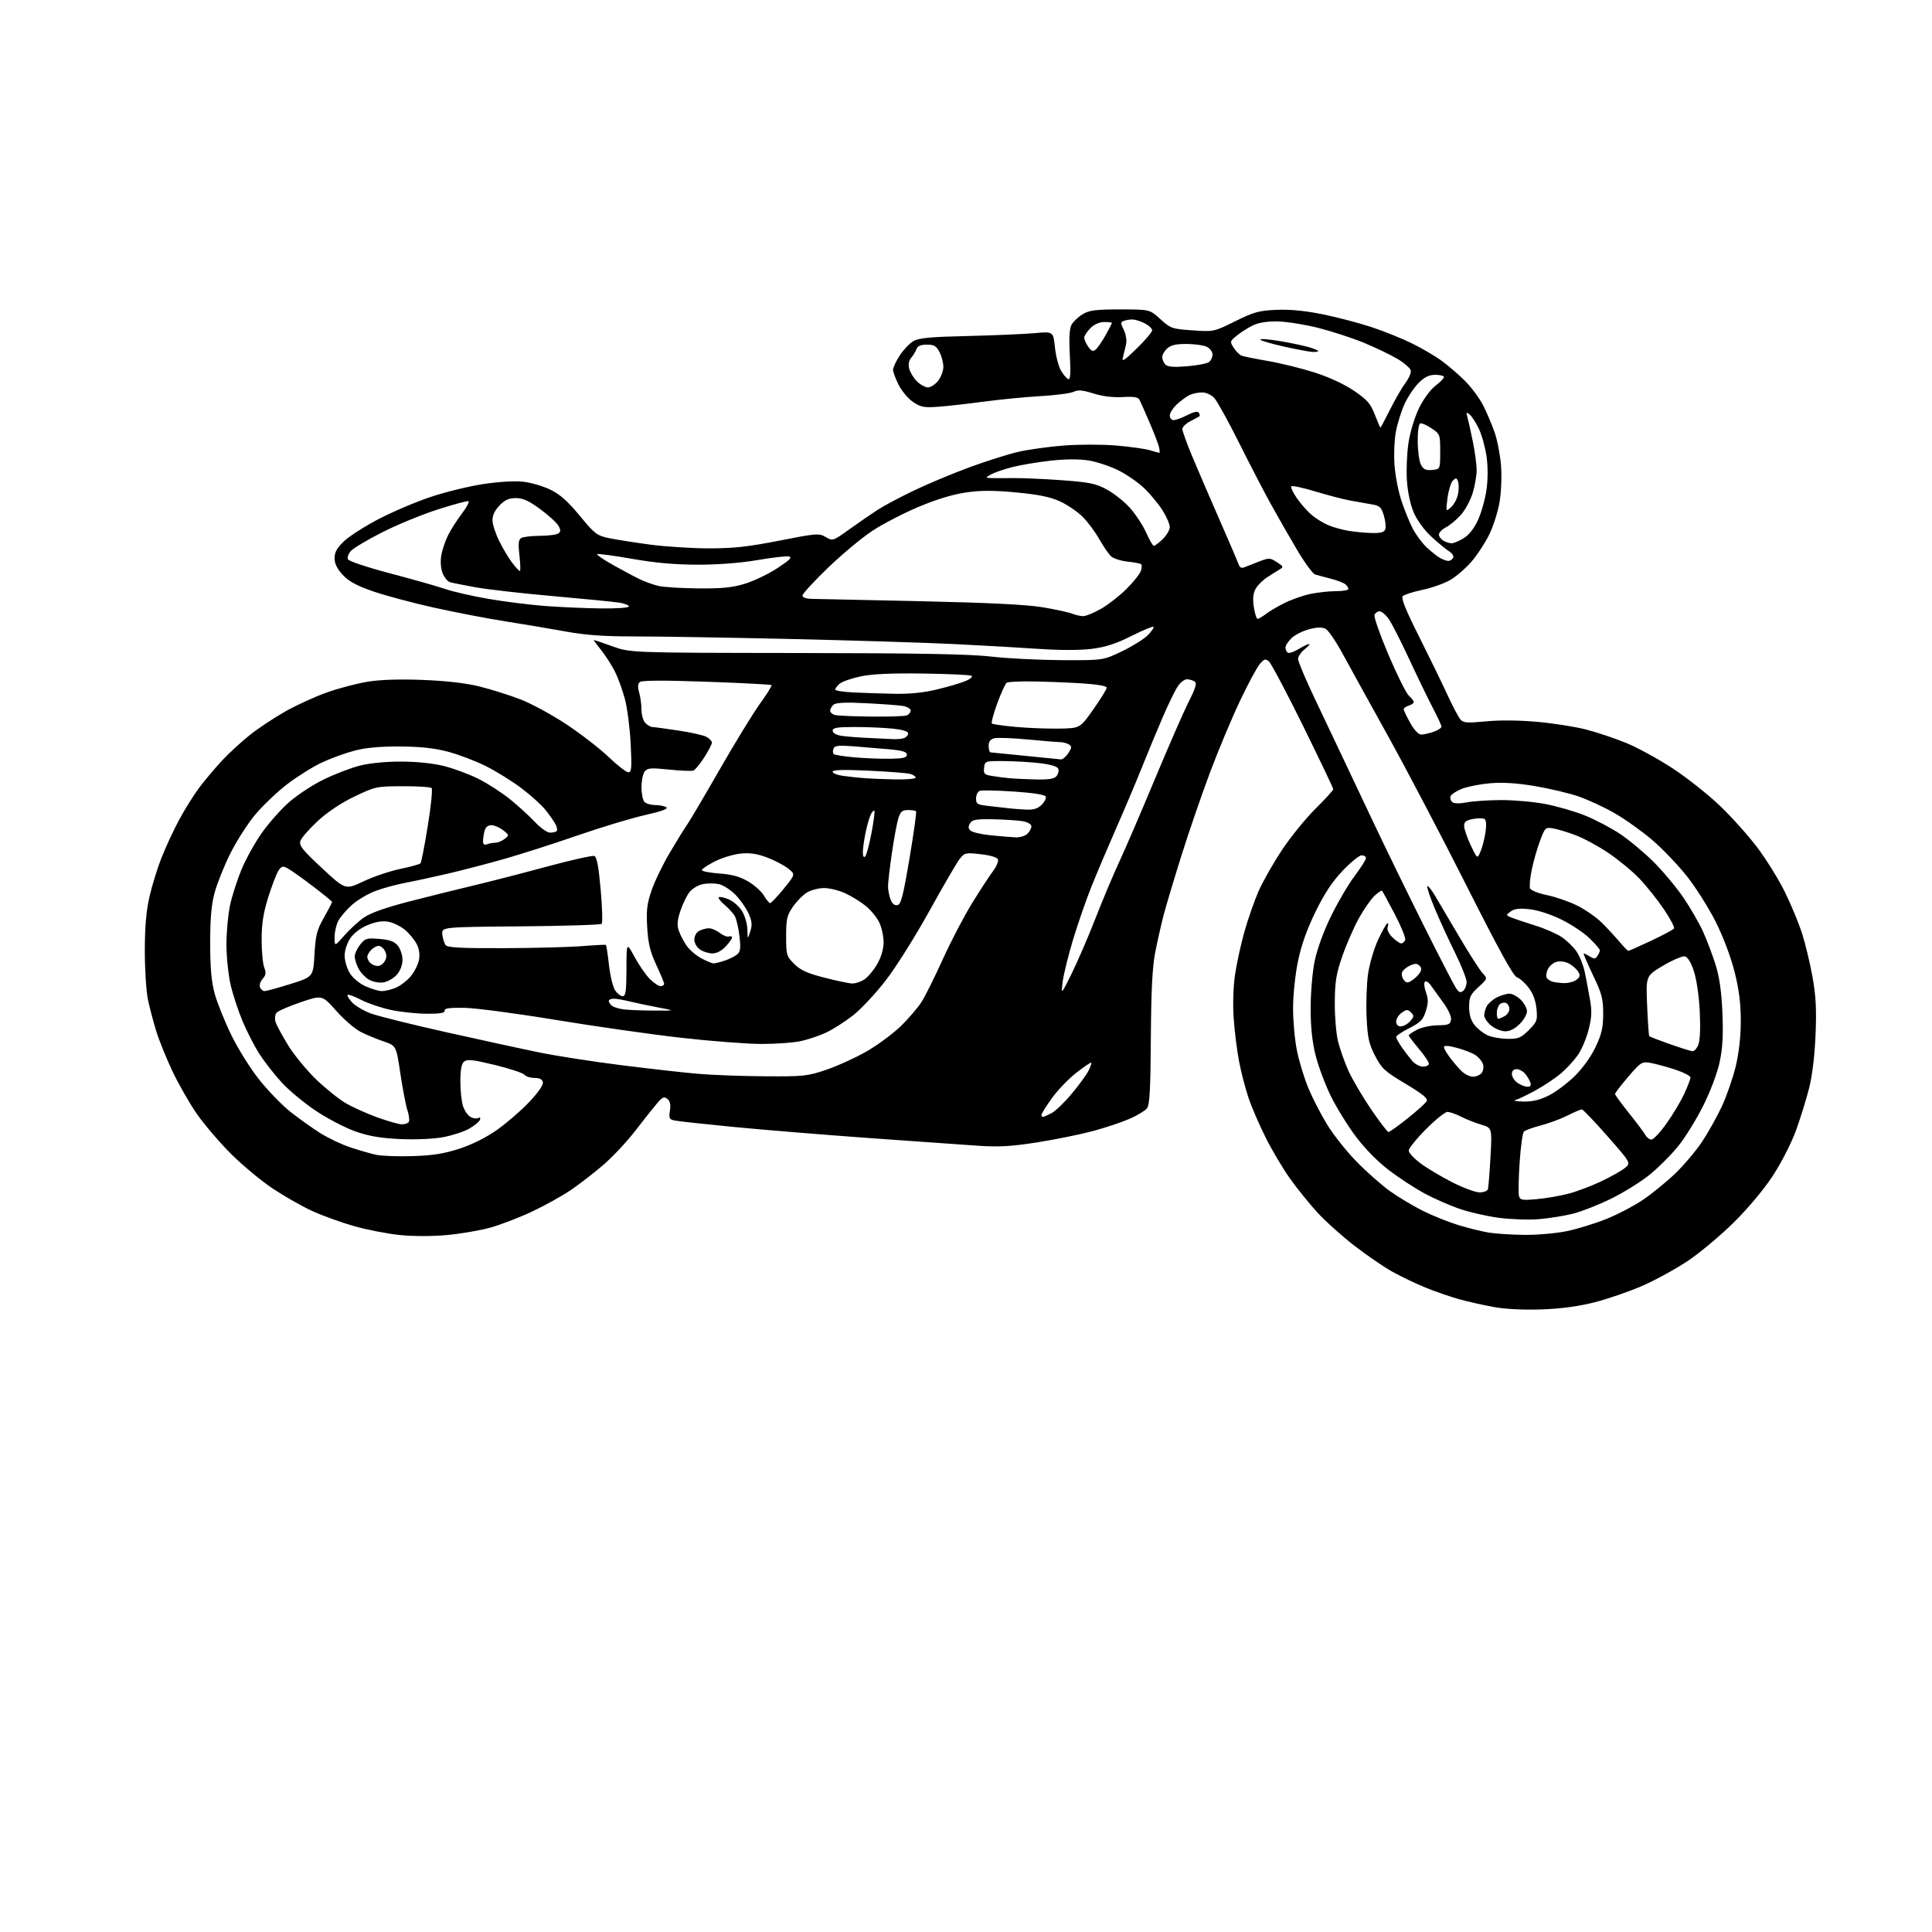 <?xml version="1.0" encoding="UTF-8" standalone="no"?>
<svg 
  version="1.1" 
  xmlns="http://www.w3.org/2000/svg" 
  xmlns:xlink="http://www.w3.org/1999/xlink" 
  xmlns:svg="http://www.w3.org/2000/svg"
  xmlns:rdf="http://www.w3.org/1999/02/22-rdf-syntax-ns#"
  xmlns:cc="http://creativecommons.org/ns#"
  xmlns:dc="http://purl.org/dc/elements/1.1/"
  viewBox="0 0 768 768"
  width="768"
  height="768"
>
<style>svg {background-color: white; }</style>"
<path stroke="none" fill="black" fill-rule="evenodd" d="M613.00,520.51C605.89,520.77 598.64,520.42 594.00,519.59C589.88,518.86 583.58,517.44 580.00,516.45C576.42,515.45 570.37,513.36 566.55,511.79C562.73,510.23 556.82,507.39 553.43,505.50C550.03,503.60 543.23,498.93 538.31,495.13C533.39,491.33 526.76,485.36 523.57,481.86C520.38,478.36 515.53,472.35 512.79,468.50C510.05,464.65 505.77,457.45 503.27,452.50C500.77,447.55 497.66,440.40 496.37,436.61C495.08,432.82 493.35,426.18 492.53,421.85C491.71,417.53 490.75,409.83 490.40,404.74C490.02,399.29 490.24,392.22 490.94,387.50C491.58,383.10 493.25,375.45 494.64,370.50C496.03,365.55 498.53,358.35 500.19,354.50C501.86,350.65 506.06,343.23 509.53,338.00C513.00,332.77 519.02,325.35 522.91,321.50C526.80,317.65 529.98,314.15 529.99,313.72C529.99,313.29 524.60,301.99 518.01,288.60C511.41,275.21 505.29,263.65 504.39,262.91C503.00,261.75 502.49,261.91 500.73,264.03C499.60,265.39 496.11,271.90 492.97,278.50C489.82,285.10 484.53,297.70 481.21,306.50C477.89,315.30 472.70,330.38 469.67,340.00C466.65,349.62 463.42,360.42 462.50,363.98C461.58,367.55 460.11,374.07 459.24,378.48C458.08,384.36 457.61,393.49 457.48,412.72C457.34,433.51 457.01,439.28 455.90,440.63C455.13,441.56 452.06,443.41 449.07,444.73C446.08,446.05 439.55,448.24 434.57,449.58C429.58,450.92 419.65,452.95 412.50,454.08C402.48,455.67 397.21,455.99 389.50,455.50C384.00,455.14 364.43,453.76 346.00,452.43C327.57,451.10 303.05,449.09 291.50,447.97C279.95,446.84 269.43,445.70 268.13,445.41C266.05,444.96 265.82,444.48 266.30,441.51C266.69,439.15 266.39,437.74 265.31,436.85C264.02,435.77 263.36,436.06 261.14,438.66C259.69,440.36 255.80,445.26 252.50,449.55C249.20,453.83 243.50,459.92 239.83,463.07C236.17,466.23 230.37,470.71 226.96,473.03C223.54,475.35 216.64,479.19 211.62,481.56C206.61,483.93 199.12,486.82 195.00,487.97C190.88,489.13 183.04,490.47 177.60,490.96C171.70,491.49 164.10,491.48 158.80,490.93C153.90,490.42 145.76,488.83 140.70,487.39C135.64,485.95 128.18,483.25 124.12,481.39C120.06,479.53 113.02,475.53 108.48,472.51C103.94,469.49 96.46,463.28 91.86,458.71C87.26,454.13 81.11,446.92 78.18,442.68C75.25,438.44 70.90,430.81 68.50,425.73C66.11,420.66 63.24,413.57 62.14,410.00C61.03,406.43 59.54,400.80 58.84,397.50C58.13,394.20 57.56,385.43 57.57,378.00C57.57,368.54 58.12,362.11 59.41,356.50C60.41,352.10 62.56,345.12 64.19,341.00C65.81,336.88 68.94,330.12 71.15,326.00C73.36,321.88 77.02,316.02 79.28,313.00C81.55,309.98 85.68,305.09 88.45,302.14C91.23,299.19 96.20,294.64 99.50,292.03C102.80,289.42 109.11,285.24 113.53,282.75C117.94,280.25 125.37,276.87 130.04,275.22C134.71,273.57 142.02,271.66 146.27,270.97C151.31,270.16 158.97,269.92 168.25,270.29C177.55,270.66 185.36,271.57 190.73,272.91C195.26,274.04 202.52,276.33 206.88,278.01C211.23,279.69 219.45,284.15 225.14,287.92C230.84,291.69 238.38,297.52 241.90,300.89C245.42,304.25 248.97,307.00 249.79,307.00C251.05,307.00 251.19,305.29 250.71,295.75C250.40,289.56 249.38,281.57 248.44,278.00C247.50,274.43 245.71,269.48 244.47,267.00C243.22,264.52 240.81,260.75 239.10,258.61C237.40,256.47 236.00,254.61 236.00,254.46C236.00,254.32 239.26,255.39 243.25,256.85C250.50,259.50 250.50,259.50 316.50,259.58C364.85,259.64 385.58,260.01 394.00,261.00C400.32,261.73 412.93,262.37 422.00,262.42C438.50,262.50 438.50,262.50 446.00,258.90C450.12,256.92 454.74,254.04 456.27,252.50C457.79,250.96 458.80,249.47 458.52,249.18C458.23,248.90 454.28,250.54 449.72,252.83C443.61,255.90 439.47,257.24 433.97,257.93C429.42,258.50 421.41,258.52 413.50,257.98C406.35,257.48 391.27,256.62 380.00,256.06C368.73,255.49 339.02,254.57 314.00,254.00C288.98,253.44 261.12,252.98 252.09,252.99C240.16,253.00 232.80,252.47 225.09,251.07C219.27,250.01 208.43,248.18 201.00,247.01C193.57,245.85 180.65,243.36 172.27,241.49C163.90,239.62 153.10,236.73 148.27,235.06C141.79,232.82 138.65,231.11 136.25,228.53C134.00,226.11 133.00,224.05 133.00,221.86C133.00,219.49 133.96,217.79 136.80,215.10C138.88,213.12 145.09,209.16 150.60,206.29C156.10,203.42 165.38,199.48 171.22,197.53C177.06,195.57 186.49,193.27 192.17,192.41C198.29,191.49 204.74,191.11 208.00,191.49C211.03,191.83 215.84,193.24 218.70,194.61C222.54,196.45 225.61,199.16 230.42,204.97C236.48,212.31 237.29,212.92 242.21,213.94C245.12,214.54 252.45,215.69 258.50,216.50C264.55,217.30 275.02,217.97 281.78,217.98C291.48,218.00 297.34,217.36 309.75,214.92C324.65,211.99 325.60,211.92 328.25,213.49C331.02,215.12 331.12,215.09 337.77,210.32C341.46,207.67 346.51,204.19 348.99,202.59C351.47,200.99 358.00,197.53 363.50,194.90C369.00,192.26 378.96,188.11 385.63,185.66C392.30,183.22 400.97,180.48 404.90,179.59C408.83,178.70 416.87,177.58 422.77,177.11C428.67,176.65 438.00,176.63 443.50,177.09C449.00,177.54 455.07,178.38 456.99,178.95C458.91,179.53 460.65,180.00 460.86,180.00C461.07,180.00 461.01,178.99 460.73,177.75C460.45,176.51 458.77,172.12 456.99,168.00C455.21,163.88 453.42,159.82 453.01,159.00C452.44,157.85 450.85,157.58 446.26,157.84C442.42,158.06 438.24,157.55 434.65,156.41C430.30,155.04 428.52,154.89 426.77,155.75C425.52,156.35 419.62,157.12 413.66,157.46C407.70,157.80 397.58,158.78 391.16,159.65C384.75,160.51 376.57,161.43 373.00,161.69C367.37,162.11 366.03,161.86 363.00,159.83C361.07,158.54 358.49,155.48 357.25,153.03C356.01,150.58 355.00,147.86 355.00,146.99C355.00,146.11 356.19,143.57 357.64,141.34C359.09,139.10 361.51,136.54 363.03,135.64C365.23,134.34 369.60,133.92 384.69,133.57C395.09,133.32 406.99,132.81 411.14,132.44C418.69,131.75 418.69,131.75 419.35,138.04C419.71,141.49 420.79,145.67 421.76,147.33C422.73,148.99 424.04,150.51 424.67,150.72C425.51,151.00 425.67,148.43 425.27,141.24C424.90,134.52 425.11,130.66 425.93,129.13C426.59,127.90 428.56,126.02 430.31,124.95C432.99,123.32 435.38,123.01 445.27,123.00C457.04,123.00 457.04,123.00 461.27,126.86C465.31,130.55 465.88,130.75 474.00,131.32C482.47,131.91 482.53,131.90 491.00,127.71C498.46,124.01 500.46,123.46 507.50,123.17C512.91,122.94 518.90,123.53 526.00,124.98C531.77,126.16 540.50,128.46 545.40,130.09C550.29,131.72 557.41,134.60 561.23,136.48C565.05,138.36 570.25,141.38 572.78,143.20C575.32,145.01 579.54,148.62 582.16,151.21C584.78,153.79 588.12,158.28 589.59,161.18C591.06,164.08 593.12,168.94 594.17,171.98C595.22,175.01 596.35,180.91 596.68,185.07C597.01,189.28 596.75,195.71 596.10,199.57C595.46,203.38 593.61,209.20 591.99,212.50C590.38,215.80 587.21,220.64 584.94,223.26C582.68,225.87 578.90,229.15 576.53,230.54C574.16,231.92 569.19,233.69 565.47,234.47C561.76,235.25 558.23,236.37 557.64,236.96C556.87,237.73 558.68,242.24 563.94,252.72C568.00,260.80 573.09,271.25 575.25,275.95C577.42,280.65 579.81,285.20 580.57,286.05C581.73,287.36 583.32,287.47 590.72,286.75C596.11,286.22 603.96,286.30 611.04,286.94C617.39,287.51 626.09,288.87 630.37,289.97C634.66,291.06 641.88,293.47 646.42,295.33C650.96,297.18 659.35,301.78 665.07,305.55C670.78,309.31 679.24,316.02 683.85,320.45C688.46,324.88 695.12,332.32 698.64,337.00C702.15,341.68 707.03,349.55 709.48,354.50C711.92,359.45 715.00,366.88 716.33,371.00C717.65,375.12 719.53,382.91 720.50,388.31C721.85,395.83 722.13,401.18 721.71,411.31C721.38,419.49 720.41,427.54 719.16,432.50C718.05,436.90 715.71,444.47 713.95,449.33C712.14,454.32 708.15,462.14 704.76,467.33C701.14,472.87 694.95,480.26 689.13,486.01C683.83,491.24 675.60,498.12 670.83,501.30C666.05,504.48 657.95,508.91 652.83,511.15C647.70,513.38 639.23,516.31 634.00,517.65C627.63,519.28 620.71,520.22 613.00,520.51zM605.79,490.88C610.90,490.95 618.55,490.28 622.78,489.41C627.01,488.54 634.12,486.35 638.59,484.55C643.05,482.75 649.58,479.33 653.10,476.95C656.62,474.57 662.35,469.91 665.83,466.58C669.31,463.25 674.16,457.51 676.62,453.82C679.07,450.13 682.63,443.75 684.54,439.63C686.44,435.51 688.90,428.39 689.99,423.82C691.26,418.51 691.99,412.02 691.99,405.88C692.00,398.96 691.31,393.48 689.53,386.38C688.05,380.46 685.05,372.49 682.05,366.49C679.29,360.99 674.13,352.81 670.58,348.32C667.03,343.84 660.79,337.32 656.70,333.83C652.61,330.35 645.86,325.55 641.69,323.17C637.53,320.79 631.02,317.79 627.23,316.51C623.44,315.23 615.70,313.40 610.03,312.46C603.07,311.29 597.34,310.93 592.42,311.35C588.41,311.69 583.34,312.68 581.14,313.56C578.95,314.44 576.92,315.76 576.64,316.50C576.35,317.25 576.65,318.30 577.31,318.84C578.05,319.46 580.18,319.50 583.00,318.96C585.48,318.48 591.61,318.07 596.64,318.04C601.67,318.02 609.54,318.71 614.14,319.58C618.74,320.44 625.84,322.49 629.93,324.12C634.01,325.75 640.32,329.06 643.96,331.47C647.59,333.89 653.64,338.93 657.39,342.68C661.14,346.43 666.48,352.83 669.24,356.90C672.00,360.96 675.50,367.04 677.02,370.40C678.54,373.75 680.77,379.65 681.97,383.50C683.50,388.37 684.32,394.16 684.68,402.50C685.06,411.28 684.78,416.51 683.63,422.00C682.70,426.42 680.01,433.61 677.08,439.50C674.34,445.00 669.82,452.30 667.03,455.72C664.24,459.15 659.15,464.22 655.72,467.00C652.30,469.77 645.45,474.04 640.50,476.47C635.55,478.91 628.73,481.60 625.33,482.45C621.94,483.31 615.86,484.29 611.83,484.63C607.79,484.97 600.52,484.72 595.67,484.08C590.83,483.43 583.63,481.76 579.68,480.36C575.73,478.95 569.58,476.22 566.00,474.27C562.42,472.33 556.23,468.28 552.24,465.26C547.78,461.89 542.69,456.73 539.04,451.89C535.78,447.56 531.28,440.30 529.05,435.76C526.81,431.22 524.09,423.94 522.99,419.59C521.61,414.09 521.00,408.36 521.00,400.80C521.00,394.81 521.70,386.45 522.56,382.21C523.48,377.62 526.07,370.44 528.97,364.47C531.64,358.95 535.89,351.68 538.41,348.33C540.94,344.97 543.00,341.72 543.00,341.11C543.00,340.50 542.22,340.00 541.28,340.00C540.33,340.00 536.94,342.75 533.74,346.11C529.62,350.44 526.47,355.20 522.91,362.49C519.50,369.48 517.27,375.76 515.96,382.13C514.87,387.41 514.02,395.56 514.01,400.79C514.01,405.90 514.71,413.55 515.58,417.79C516.46,422.03 518.49,428.69 520.11,432.59C521.73,436.49 525.09,443.01 527.59,447.09C530.09,451.16 535.36,457.80 539.32,461.83C543.27,465.87 549.20,471.10 552.50,473.47C555.80,475.83 561.67,479.35 565.54,481.29C569.42,483.23 575.79,485.79 579.70,486.98C583.62,488.17 589.00,489.51 591.66,489.95C594.32,490.40 600.68,490.82 605.79,490.88zM610.90,476.68C614.53,476.36 620.20,475.38 623.50,474.51C626.80,473.65 632.65,471.44 636.50,469.61C640.35,467.78 644.59,465.39 645.92,464.30C648.35,462.30 648.35,462.30 638.99,451.65C633.85,445.79 629.26,441.00 628.79,441.00C628.32,441.00 625.79,442.09 623.16,443.42C620.54,444.75 615.76,446.52 612.55,447.36C609.34,448.20 606.29,449.31 605.77,449.83C605.25,450.35 604.49,455.89 604.07,462.14C603.66,468.39 603.54,474.35 603.81,475.38C604.25,477.06 605.01,477.20 610.90,476.68zM588.15,474.00C589.75,474.00 591.24,473.44 591.46,472.75C591.67,472.06 592.14,466.29 592.49,459.93C593.12,448.35 593.12,448.35 588.81,447.07C586.44,446.36 582.83,444.93 580.79,443.89C578.75,442.85 576.32,442.00 575.38,442.00C574.45,442.00 570.60,445.10 566.84,448.88C563.08,452.67 560.00,456.49 560.00,457.37C560.00,458.26 562.14,460.56 564.75,462.50C567.36,464.43 573.04,467.81 577.37,470.01C581.69,472.20 586.54,474.00 588.15,474.00zM164.00,459.58C171.94,459.33 176.47,458.62 182.58,456.64C187.66,454.99 193.22,452.21 197.58,449.14C201.38,446.46 207.12,441.50 210.32,438.13C213.85,434.42 216.01,431.31 215.81,430.25C215.58,429.05 214.53,428.50 212.49,428.50C210.84,428.50 209.05,427.93 208.50,427.24C207.95,426.54 202.67,424.79 196.76,423.35C188.04,421.23 185.74,420.97 184.51,421.99C183.44,422.88 183.00,425.19 183.00,429.97C183.00,433.67 183.50,438.13 184.11,439.87C184.71,441.62 186.07,443.50 187.13,444.07C188.18,444.63 189.54,444.78 190.15,444.41C190.81,444.00 191.08,444.28 190.80,445.11C190.55,445.87 188.59,447.49 186.44,448.70C184.30,449.91 179.55,451.43 175.90,452.09C172.09,452.77 164.84,453.07 158.88,452.79C151.29,452.43 146.56,451.62 141.28,449.76C137.30,448.36 130.26,444.70 125.63,441.62C121.00,438.54 114.84,433.43 111.94,430.26C109.04,427.09 105.08,422.02 103.14,419.00C101.20,415.98 98.18,410.12 96.44,405.99C94.70,401.86 92.53,395.25 91.63,391.29C90.74,387.34 90.01,380.14 90.02,375.30C90.03,370.46 90.67,363.51 91.44,359.86C92.22,356.21 94.26,349.83 95.99,345.67C97.72,341.52 101.32,335.01 103.99,331.21C106.66,327.41 111.46,321.96 114.67,319.09C117.88,316.22 124.10,312.10 128.50,309.94C132.90,307.78 139.43,305.27 143.00,304.36C146.95,303.36 153.43,302.72 159.50,302.74C165.61,302.75 172.22,303.44 176.50,304.51C180.35,305.47 186.51,307.77 190.19,309.61C193.87,311.46 199.49,315.08 202.69,317.66C205.88,320.24 210.33,324.30 212.57,326.68C214.81,329.06 217.55,331.00 218.65,331.00C219.76,331.00 220.95,330.72 221.30,330.37C221.65,330.02 221.42,328.78 220.80,327.62C220.18,326.45 218.39,323.89 216.81,321.93C215.24,319.96 210.92,316.07 207.22,313.28C203.53,310.49 197.19,306.56 193.14,304.54C189.09,302.51 182.34,299.95 178.14,298.83C172.70,297.39 167.19,296.79 159.00,296.74C151.20,296.69 145.41,297.22 141.00,298.37C137.43,299.30 131.57,301.43 128.00,303.09C124.42,304.76 118.22,308.63 114.22,311.69C110.21,314.76 104.45,320.24 101.41,323.88C98.37,327.52 93.89,334.55 91.44,339.50C89.00,344.45 86.22,351.43 85.27,355.00C84.02,359.66 83.54,365.31 83.55,375.00C83.56,384.78 84.05,390.29 85.34,395.00C86.31,398.57 89.30,406.00 91.98,411.50C94.74,417.15 99.66,424.98 103.30,429.50C106.84,433.90 112.39,439.58 115.62,442.11C118.85,444.65 124.03,448.33 127.11,450.30C130.20,452.27 135.60,454.85 139.11,456.04C142.63,457.22 147.30,458.57 149.50,459.05C151.70,459.52 158.22,459.75 164.00,459.58zM656.48,453.00C657.26,453.00 659.93,450.15 662.42,446.67C664.90,443.18 668.07,437.90 669.46,434.92C670.85,431.94 671.98,428.97 671.99,428.33C672.00,427.69 669.19,426.25 665.75,425.13C662.31,424.01 657.92,422.83 656.00,422.50C652.69,421.94 652.21,422.24 647.25,428.04C644.36,431.41 642.00,434.48 642.00,434.86C642.00,435.24 644.51,438.69 647.58,442.53C650.65,446.36 653.59,450.29 654.12,451.25C654.64,452.21 655.71,453.00 656.48,453.00zM551.95,450.00C552.38,450.00 555.79,447.56 559.53,444.58C563.27,441.60 566.69,438.53 567.12,437.74C567.72,436.68 565.60,434.94 558.71,430.81C550.40,425.85 549.22,424.76 546.60,419.67C544.14,414.88 543.63,412.54 543.24,404.26C543.00,398.89 543.25,391.22 543.82,387.21C544.40,383.11 546.17,377.10 547.87,373.46C549.53,369.91 551.19,367.00 551.55,367.00C551.92,367.00 551.95,367.70 551.62,368.56C551.26,369.48 552.02,371.11 553.46,372.56C554.81,373.90 556.39,375.00 556.99,375.00C557.58,375.00 558.30,374.39 558.58,373.64C558.87,372.90 557.00,368.28 554.44,363.39C551.87,358.50 549.59,354.31 549.38,354.08C549.17,353.85 547.83,354.75 546.41,356.08C544.99,357.41 542.21,361.38 540.24,364.90C538.27,368.43 535.31,375.18 533.66,379.90C531.15,387.13 530.66,390.09 530.60,398.50C530.56,404.00 531.14,410.98 531.90,414.00C532.65,417.02 534.50,422.25 536.00,425.60C537.51,428.96 541.54,435.82 544.95,440.85C548.37,445.88 551.52,450.00 551.95,450.00zM159.69,446.94C160.90,446.97 162.17,446.54 162.51,445.98C162.86,445.42 162.62,443.38 161.99,441.46C161.35,439.53 160.08,432.94 159.16,426.82C157.50,415.68 157.50,415.68 152.49,413.98C149.73,413.05 145.62,411.34 143.35,410.18C141.08,409.02 136.71,405.25 133.63,401.79C128.04,395.51 128.04,395.51 119.52,398.41C114.83,400.00 110.51,401.89 109.92,402.60C109.32,403.32 109.14,404.94 109.52,406.20C109.90,407.47 112.15,411.65 114.53,415.51C116.90,419.37 121.92,425.48 125.67,429.09C129.43,432.70 134.74,436.96 137.47,438.55C140.20,440.14 145.82,442.67 149.97,444.17C154.11,445.66 158.49,446.91 159.69,446.94zM414.55,444.00C414.85,444.00 416.38,443.34 417.94,442.53C419.49,441.73 423.10,438.29 425.94,434.88C428.78,431.48 431.79,427.38 432.63,425.76C433.46,424.14 433.98,422.65 433.78,422.44C433.57,422.24 430.89,424.05 427.81,426.47C424.72,428.89 420.36,433.45 418.10,436.60C415.85,439.75 414.00,442.70 414.00,443.16C414.00,443.62 414.25,444.00 414.55,444.00zM605.55,437.88C609.12,437.97 612.09,437.26 615.64,435.49C618.41,434.11 623.07,430.62 626.00,427.74C629.20,424.58 632.50,419.97 634.30,416.14C636.71,411.01 637.29,408.44 637.29,402.93C637.29,396.98 636.76,394.98 633.19,387.55C630.94,382.85 629.30,379.00 629.56,379.00C629.82,379.00 630.93,379.56 632.04,380.25C633.71,381.28 634.23,381.24 635.02,380.00C635.54,379.18 635.98,378.16 635.98,377.75C635.99,377.34 634.14,375.19 631.87,372.99C629.60,370.78 624.53,367.41 620.62,365.50C616.43,363.45 611.24,361.77 608.00,361.43C603.94,360.99 601.98,361.23 600.51,362.33C598.55,363.80 598.56,363.84 601.01,364.82C602.38,365.36 606.55,366.75 610.27,367.91C614.00,369.06 618.72,371.12 620.77,372.49C622.82,373.85 625.51,376.47 626.74,378.29C627.98,380.11 629.44,383.83 630.00,386.55C630.56,389.27 631.48,394.13 632.04,397.34C632.86,401.98 632.75,404.44 631.49,409.34C630.63,412.73 628.72,417.23 627.26,419.34C625.79,421.46 622.80,424.73 620.60,426.61C618.39,428.50 613.83,431.56 610.45,433.42C607.07,435.27 603.45,437.01 602.40,437.28C601.36,437.55 602.77,437.82 605.55,437.88zM607.19,432.00C608.42,432.00 608.75,431.49 608.32,430.25C607.98,429.29 607.02,427.71 606.19,426.75C605.37,425.79 603.86,425.00 602.85,425.00C601.68,425.00 601.00,425.72 601.00,426.94C601.00,428.01 602.00,429.59 603.22,430.44C604.44,431.30 606.23,432.00 607.19,432.00zM304.00,427.84C319.50,427.95 320.98,427.79 328.53,425.23C332.94,423.73 340.09,420.48 344.41,418.00C348.74,415.52 354.84,411.02 357.98,408.00C361.11,404.98 364.90,400.56 366.38,398.20C367.87,395.83 371.68,388.17 374.85,381.16C378.02,374.16 383.24,364.17 386.46,358.96C389.67,353.76 393.41,348.04 394.76,346.26C396.11,344.48 396.98,342.40 396.70,341.65C396.37,340.81 393.74,340.00 389.85,339.56C383.87,338.89 383.43,338.98 381.52,341.39C380.41,342.79 375.00,352.08 369.50,362.03C364.00,371.98 356.22,384.38 352.21,389.58C348.20,394.78 342.35,401.06 339.21,403.54C336.07,406.02 331.25,409.11 328.50,410.41C325.75,411.71 321.12,413.27 318.20,413.89C315.29,414.50 308.31,414.99 302.70,414.99C297.09,414.98 282.82,413.89 271.00,412.56C259.17,411.23 236.67,408.02 221.00,405.44C205.32,402.85 188.90,400.68 184.50,400.62C178.58,400.53 176.57,400.83 176.75,401.75C176.93,402.66 175.02,403.00 169.75,402.98C165.76,402.97 159.35,402.30 155.50,401.49C151.65,400.68 146.30,398.87 143.61,397.48C140.92,396.09 138.48,395.19 138.19,395.48C137.90,395.77 138.71,397.13 139.99,398.49C141.28,399.86 144.62,401.83 147.41,402.87C150.21,403.91 163.75,407.27 177.50,410.35C191.25,413.42 207.94,417.05 214.58,418.40C221.22,419.76 235.85,422.03 247.08,423.44C258.31,424.85 272.00,426.39 277.50,426.86C283.00,427.34 294.93,427.78 304.00,427.84zM585.57,428.00C586.77,428.00 588.30,427.35 588.96,426.55C589.62,425.75 589.87,424.16 589.51,423.02C589.14,421.88 587.79,420.25 586.49,419.40C585.19,418.55 581.85,417.25 579.06,416.52C575.65,415.62 574.00,415.53 574.00,416.25C574.00,416.83 575.16,418.83 576.57,420.68C577.99,422.54 580.10,424.95 581.26,426.03C582.43,427.11 584.36,428.00 585.57,428.00zM565.67,424.00C566.95,424.00 568.00,423.47 568.00,422.81C568.00,422.16 566.20,419.49 564.00,416.88C561.80,414.28 560.00,411.90 560.00,411.60C560.00,411.30 561.46,410.28 563.25,409.35C565.04,408.41 568.75,407.61 571.50,407.57C575.84,407.51 576.54,407.21 576.81,405.34C576.99,404.06 575.66,401.18 573.57,398.34C571.62,395.68 569.39,392.60 568.62,391.50C567.84,390.40 566.85,389.85 566.41,390.28C565.97,390.70 566.17,392.57 566.84,394.44C567.81,397.13 567.80,398.66 566.79,401.92C565.71,405.37 564.69,406.42 560.26,408.67C557.36,410.13 555.00,411.72 555.00,412.20C555.00,412.69 556.00,414.53 557.23,416.29C558.46,418.06 560.34,420.51 561.41,421.75C562.47,422.99 564.40,424.00 565.67,424.00zM672.77,417.88C673.48,417.95 674.54,416.76 675.13,415.25C675.79,413.56 676.01,408.45 675.68,402.00C675.38,395.88 674.39,389.21 673.33,386.00C672.13,382.41 670.88,380.39 669.70,380.17C668.71,379.99 664.83,381.66 661.08,383.88C654.26,387.93 654.26,387.93 654.76,399.72C655.03,406.20 655.42,411.68 655.61,411.90C655.81,412.12 659.46,413.53 663.73,415.03C668.01,416.53 672.07,417.81 672.77,417.88zM599.35,412.96C603.59,413.00 604.64,412.56 607.72,409.48C611.01,406.19 611.22,405.61 610.78,401.02C610.46,397.76 609.40,394.90 607.65,392.61C606.19,390.70 604.10,388.85 603.00,388.50C601.59,388.05 595.72,377.39 583.02,352.18C573.13,332.56 559.04,305.70 551.72,292.50C544.40,279.30 536.27,264.57 533.66,259.76C531.04,254.95 528.04,250.56 526.98,249.99C525.64,249.27 523.68,249.30 520.55,250.09C518.08,250.71 514.91,252.28 513.52,253.56C512.14,254.85 511.00,256.57 511.00,257.39C511.00,258.21 511.42,259.14 511.94,259.46C512.46,259.78 514.37,259.14 516.19,258.03C518.01,256.92 519.90,256.01 520.38,256.00C520.87,256.00 520.08,256.93 518.63,258.07C517.19,259.21 516.00,260.96 516.00,261.95C516.00,262.94 518.97,269.99 522.60,277.62C526.23,285.26 530.90,295.10 532.98,299.50C535.06,303.90 540.85,316.15 545.86,326.72C550.86,337.28 559.96,355.93 566.07,368.14C572.18,380.36 577.88,391.41 578.72,392.69C579.92,394.52 580.55,394.79 581.63,393.90C582.38,393.27 583.00,391.69 583.00,390.38C583.00,389.07 580.93,383.84 578.41,378.75C575.89,373.66 572.26,365.74 570.34,361.15C568.43,356.56 567.10,352.56 567.39,352.28C567.67,351.99 569.07,353.73 570.49,356.13C571.91,358.53 576.26,365.90 580.15,372.50C584.04,379.10 588.15,385.52 589.29,386.76C591.37,389.02 591.37,389.02 587.68,392.40C584.49,395.32 584.00,396.36 584.00,400.25C584.00,403.33 584.68,405.59 586.17,407.48C587.36,409.00 589.72,410.84 591.42,411.58C593.11,412.32 596.68,412.94 599.35,412.96zM598.33,409.96C596.77,409.94 594.26,408.91 592.75,407.68C591.24,406.44 590.00,404.62 590.00,403.65C590.00,402.67 590.46,401.00 591.03,399.94C591.60,398.89 593.37,397.34 594.98,396.51C596.59,395.68 598.84,395.00 600.00,395.00C601.15,395.00 603.20,396.10 604.55,397.45C605.90,398.80 607.00,400.86 607.00,402.03C607.00,403.20 605.68,405.47 604.08,407.08C602.19,408.96 600.15,409.99 598.33,409.96zM556.85,408.00C557.86,408.00 559.52,407.09 560.53,405.97C562.14,404.18 562.19,403.76 560.90,402.47C559.61,401.18 559.17,401.20 557.22,402.56C556.00,403.41 555.00,404.99 555.00,406.06C555.00,407.28 555.68,408.00 556.85,408.00zM595.57,405.00C595.88,405.00 597.00,404.53 598.07,403.96C599.13,403.40 600.00,402.09 600.00,401.07C600.00,400.05 599.38,398.98 598.62,398.69C597.86,398.39 596.74,398.66 596.12,399.28C595.50,399.90 595.00,401.44 595.00,402.70C595.00,403.96 595.25,405.00 595.57,405.00zM260.00,401.72C268.50,401.77 268.50,401.77 261.50,400.45C257.65,399.72 252.58,398.65 250.24,398.07C247.89,397.48 245.08,397.00 243.99,397.00C242.89,397.00 242.00,397.39 242.00,397.88C242.00,398.36 242.56,399.22 243.25,399.80C243.94,400.37 246.08,401.03 248.00,401.26C249.93,401.49 255.32,401.70 260.00,401.72zM247.52,396.00C248.73,396.00 249.00,394.05 249.03,385.25C249.05,374.50 249.05,374.50 252.25,380.40C254.01,383.64 256.74,387.58 258.30,389.15C259.87,390.72 261.79,392.00 262.58,392.00C263.36,392.00 264.00,391.60 264.00,391.11C264.00,390.62 262.60,387.23 260.89,383.57C258.46,378.38 257.66,375.11 257.28,368.71C256.87,361.99 257.18,359.33 258.97,354.06C260.17,350.51 263.42,343.76 266.20,339.06C268.97,334.35 272.10,329.28 273.16,327.79C274.21,326.30 280.05,316.40 286.14,305.79C292.22,295.18 299.43,283.42 302.16,279.64C304.89,275.87 306.92,272.59 306.68,272.34C306.43,272.10 294.83,271.49 280.91,271.00C264.12,270.40 255.18,270.44 254.38,271.10C253.52,271.81 253.44,273.04 254.08,275.30C254.59,277.05 255.00,280.15 255.00,282.17C255.00,284.20 255.71,286.56 256.57,287.43C257.44,288.29 258.67,289.00 259.32,289.01C259.97,289.01 264.58,289.63 269.57,290.38C274.56,291.13 279.62,292.26 280.82,292.90C282.02,293.55 283.00,294.58 283.00,295.20C283.00,295.82 281.63,298.46 279.95,301.07C278.28,303.69 276.34,306.04 275.65,306.31C274.96,306.57 270.59,306.40 265.94,305.92C258.59,305.17 257.34,305.27 256.25,306.72C255.56,307.63 255.00,310.46 255.00,312.99C255.00,315.53 255.54,318.14 256.20,318.80C256.86,319.46 258.77,320.01 260.45,320.02C262.13,320.02 264.12,320.42 264.88,320.90C265.81,321.49 263.02,322.51 256.38,324.01C250.95,325.24 238.92,328.87 229.66,332.08C220.40,335.29 207.35,339.47 200.66,341.38C193.97,343.29 183.78,345.95 178.00,347.29C172.22,348.64 164.62,350.28 161.10,350.94C157.58,351.60 152.23,353.06 149.22,354.19C146.20,355.32 141.97,357.84 139.80,359.80C137.64,361.75 135.22,364.60 134.44,366.13C133.65,367.65 133.00,370.56 133.00,372.59C133.00,376.28 133.00,376.28 136.91,371.84C139.06,369.39 142.58,366.17 144.74,364.68C147.30,362.91 153.46,360.73 162.58,358.38C170.23,356.40 181.68,353.56 188.00,352.06C194.32,350.56 207.46,347.18 217.20,344.54C226.93,341.91 235.52,339.98 236.27,340.27C237.24,340.65 237.97,344.51 238.78,353.64C239.41,360.70 239.58,366.82 239.17,367.23C238.76,367.64 224.27,368.09 206.96,368.24C175.50,368.50 175.50,368.50 175.83,371.49C176.00,373.13 176.62,375.04 177.20,375.74C177.99,376.69 183.69,376.98 200.37,376.91C212.54,376.87 226.55,376.50 231.50,376.09C236.45,375.69 240.66,375.47 240.85,375.62C241.05,375.76 241.59,379.33 242.07,383.56C242.54,387.79 243.63,392.31 244.49,393.62C245.35,394.93 246.71,396.00 247.52,396.00zM426.01,387.00C428.32,382.32 432.59,372.43 435.49,365.00C438.39,357.57 442.65,347.45 444.96,342.50C447.27,337.55 453.60,322.84 459.04,309.80C464.47,296.77 470.55,282.87 472.54,278.91C475.40,273.24 475.88,271.54 474.83,270.88C474.10,270.41 472.74,270.02 471.82,270.02C470.89,270.01 469.28,271.24 468.24,272.75C467.19,274.26 464.50,279.77 462.24,285.00C459.99,290.23 456.35,299.00 454.15,304.50C451.96,310.00 447.40,320.80 444.02,328.50C440.64,336.20 436.13,346.81 434.01,352.08C431.89,357.34 428.56,366.91 426.61,373.35C424.66,379.78 422.78,387.40 422.43,390.27C421.80,395.50 421.80,395.50 426.01,387.00zM105.22,393.98C105.92,393.97 110.55,392.69 115.50,391.14C124.50,388.31 124.50,388.31 125.01,379.41C125.44,371.74 125.96,369.70 128.76,364.77C130.54,361.61 132.00,358.82 132.00,358.56C132.00,358.30 128.51,355.44 124.25,352.20C119.99,348.97 115.50,345.79 114.28,345.14C112.37,344.13 111.87,344.28 110.62,346.23C109.83,347.48 108.02,352.24 106.59,356.80C104.67,362.96 104.00,367.27 104.00,373.49C104.00,378.10 104.46,383.09 105.03,384.57C105.84,386.72 105.71,387.66 104.41,389.10C103.50,390.11 103.02,391.62 103.35,392.46C103.67,393.31 104.51,393.99 105.22,393.98zM151.78,393.98C153.04,393.99 155.53,393.39 157.33,392.64C159.12,391.89 161.79,389.85 163.26,388.11C164.72,386.37 166.20,383.43 166.55,381.59C166.96,379.42 166.63,377.19 165.62,375.24C164.77,373.59 162.69,371.08 161.01,369.66C159.32,368.24 156.37,366.78 154.45,366.42C152.03,365.97 149.49,366.37 146.23,367.70C143.32,368.90 140.64,370.92 139.25,372.97C137.95,374.90 137.00,377.81 137.00,379.90C137.01,381.88 137.92,384.99 139.02,386.81C140.19,388.72 142.83,390.93 145.27,392.04C147.60,393.09 150.53,393.97 151.78,393.98zM152.50,390.50C150.78,390.79 148.34,390.35 146.76,389.48C145.26,388.64 143.34,386.63 142.51,385.02C141.68,383.42 141.00,381.24 141.00,380.18C141.00,379.13 141.97,377.03 143.16,375.52C145.15,373.00 145.75,372.81 150.83,373.24C154.99,373.58 156.78,374.24 158.17,375.96C159.17,377.20 160.00,379.72 160.00,381.56C160.00,383.59 159.12,385.89 157.75,387.45C156.51,388.85 154.15,390.23 152.50,390.50zM338.79,390.95C340.04,390.98 342.20,390.26 343.58,389.36C344.95,388.46 347.23,385.76 348.63,383.37C350.23,380.63 351.20,377.42 351.25,374.74C351.28,372.38 350.51,368.77 349.54,366.72C348.56,364.66 346.06,361.63 343.98,359.99C341.90,358.34 338.25,356.10 335.85,355.02C333.46,353.93 329.77,353.03 327.65,353.02C325.54,353.01 322.49,353.78 320.88,354.73C319.27,355.68 316.73,358.23 315.23,360.39C312.83,363.86 312.50,365.26 312.50,372.15C312.50,379.61 312.65,380.11 315.70,383.17C318.20,385.66 320.87,386.88 327.70,388.63C332.54,389.88 337.53,390.92 338.79,390.95zM561.34,389.69C562.47,388.94 563.85,387.59 564.42,386.69C565.15,385.53 565.10,384.70 564.25,383.85C563.33,382.93 562.46,382.93 560.50,383.82C559.09,384.46 557.68,385.67 557.36,386.50C557.04,387.34 557.34,388.71 558.03,389.54C559.11,390.83 559.59,390.85 561.34,389.69zM621.61,390.80C623.32,390.87 625.57,390.30 626.61,389.52C628.11,388.40 628.28,387.75 627.40,386.31C626.80,385.31 625.19,383.87 623.83,383.10C622.40,382.28 620.30,381.96 618.85,382.32C617.47,382.67 615.86,384.02 615.26,385.32C614.67,386.62 614.48,388.14 614.84,388.69C615.20,389.25 616.17,389.92 617.00,390.19C617.83,390.46 619.90,390.74 621.61,390.80zM150.16,384.00C151.14,384.00 152.41,383.10 153.00,382.00C153.76,380.58 153.76,379.42 153.00,378.00C152.41,376.90 151.30,376.00 150.54,376.00C149.77,376.00 148.44,376.71 147.57,377.57C146.71,378.44 146.00,379.70 146.00,380.37C146.00,381.05 146.54,382.14 147.20,382.80C147.86,383.46 149.19,384.00 150.16,384.00zM283.60,382.96C284.21,382.98 286.23,382.49 288.10,381.86C289.97,381.23 292.21,380.11 293.07,379.37C294.32,378.29 294.50,376.85 293.95,372.19C293.57,368.98 292.76,365.42 292.15,364.28C291.54,363.15 289.68,361.07 288.02,359.67C286.35,358.27 285.34,356.91 285.76,356.65C286.18,356.39 287.97,356.79 289.74,357.53C291.51,358.28 293.87,360.37 294.98,362.19C296.09,364.01 297.04,367.30 297.10,369.50C297.20,373.50 297.20,373.50 298.25,370.24C299.09,367.63 298.94,366.19 297.51,363.02C296.52,360.84 294.16,357.49 292.25,355.58C290.34,353.67 287.44,351.82 285.81,351.46C284.18,351.10 281.32,351.09 279.47,351.44C277.60,351.79 275.20,353.21 274.10,354.59C273.01,355.98 271.38,359.35 270.47,362.08C269.20,365.92 269.06,367.74 269.87,370.07C270.45,371.73 271.88,374.43 273.04,376.06C274.21,377.70 276.81,379.91 278.83,380.97C280.85,382.04 283.00,382.93 283.60,382.96zM283.18,379.00C281.68,379.00 279.44,378.30 278.22,377.44C276.97,376.57 276.00,374.83 276.00,373.48C276.00,372.12 276.84,370.62 277.93,370.04C279.00,369.47 280.74,369.00 281.80,369.00C282.86,369.00 284.80,369.83 286.12,370.85C287.43,371.87 289.06,372.51 289.75,372.27C290.44,372.03 291.00,372.21 291.00,372.68C291.00,373.14 289.86,374.75 288.46,376.26C286.88,377.96 284.88,379.00 283.18,379.00zM647.28,378.00C647.52,378.00 651.59,376.19 656.32,373.97C661.05,371.76 665.16,369.55 665.45,369.08C665.75,368.60 663.91,365.13 661.36,361.36C658.82,357.59 654.44,352.11 651.62,349.18C648.80,346.25 643.26,341.68 639.30,339.02C635.35,336.36 629.50,333.20 626.30,332.00C623.11,330.80 619.09,329.58 617.36,329.30C614.35,328.79 614.15,328.98 612.18,334.24C611.06,337.24 609.58,342.40 608.90,345.69C608.22,348.99 607.91,352.33 608.22,353.12C608.53,353.93 611.51,355.12 615.06,355.85C618.53,356.57 623.95,358.46 627.12,360.06C630.29,361.66 634.60,364.67 636.69,366.74C638.79,368.81 641.92,372.19 643.66,374.25C645.41,376.31 647.03,378.00 647.28,378.00zM356.73,359.81C358.16,359.54 359.01,356.24 361.54,341.22C363.24,331.17 364.41,322.74 364.14,322.48C363.88,322.22 362.43,322.00 360.91,322.00C358.68,322.00 357.96,322.62 357.12,325.25C356.55,327.04 355.39,333.28 354.54,339.13C353.69,344.97 353.00,350.91 353.00,352.31C353.00,353.72 353.45,356.06 354.00,357.51C354.65,359.22 355.62,360.03 356.73,359.81zM306.16,359.00C306.56,359.00 308.98,356.43 311.55,353.29C316.20,347.57 316.20,347.57 313.35,345.28C311.78,344.02 308.02,342.04 305.00,340.89C300.98,339.37 298.13,338.94 294.39,339.32C291.58,339.60 286.96,341.00 284.14,342.43C281.31,343.86 279.00,345.42 279.00,345.88C279.00,346.35 282.12,346.95 285.93,347.23C290.98,347.59 294.07,348.44 297.38,350.37C299.87,351.83 302.70,354.37 303.67,356.01C304.64,357.66 305.76,359.00 306.16,359.00zM144.44,350.37C148.36,348.51 154.93,346.28 159.04,345.43C163.14,344.58 166.79,343.57 167.14,343.19C167.49,342.81 168.80,336.09 170.06,328.26C171.32,320.42 172.00,313.67 171.58,313.26C171.16,312.84 165.99,312.52 160.10,312.54C149.65,312.57 149.16,312.68 140.91,316.63C135.53,319.21 130.19,322.78 126.27,326.41C122.87,329.56 119.78,333.11 119.40,334.30C118.83,336.12 120.22,337.87 128.01,345.11C137.31,353.76 137.31,353.76 144.44,350.37zM343.93,340.45C344.44,339.93 345.56,335.72 346.44,331.09C347.31,326.47 347.83,322.49 347.59,322.26C347.35,322.02 346.73,322.65 346.20,323.66C345.67,324.67 344.74,327.88 344.12,330.80C343.50,333.71 343.00,337.29 343.00,338.75C343.00,340.39 343.35,341.04 343.93,340.45zM588.53,338.50C589.23,336.85 590.12,333.41 590.50,330.87C590.94,327.91 590.80,326.00 590.11,325.57C589.52,325.20 587.45,325.20 585.52,325.56C582.79,326.07 582.00,326.70 582.01,328.36C582.02,329.54 583.20,332.98 584.63,336.00C587.25,341.50 587.25,341.50 588.53,338.50zM193.58,335.61C194.45,335.27 195.94,335.00 196.89,335.00C197.84,335.00 199.49,334.33 200.56,333.51C202.46,332.06 202.45,331.98 200.00,330.03C198.62,328.94 196.54,328.03 195.37,328.02C193.99,328.01 193.02,328.80 192.63,330.25C192.30,331.49 192.02,333.34 192.01,334.36C192.00,335.64 192.49,336.03 193.58,335.61zM403.68,332.86C405.43,332.94 407.56,332.29 408.43,331.43C409.29,330.56 410.00,329.23 410.00,328.47C410.00,327.70 408.55,326.82 406.71,326.47C404.91,326.14 399.68,325.78 395.10,325.68C388.18,325.53 386.57,325.79 385.65,327.22C384.83,328.50 384.85,329.25 385.74,330.14C386.40,330.80 389.99,331.65 393.72,332.03C397.45,332.41 401.93,332.78 403.68,332.86zM408.25,321.85C410.85,321.95 412.63,321.37 414.06,319.94C415.20,318.80 415.95,317.34 415.73,316.69C415.48,315.92 411.01,315.20 403.12,314.66C396.39,314.20 390.24,314.08 389.45,314.38C388.65,314.69 388.00,316.04 388.00,317.40C388.00,319.62 388.49,319.91 393.25,320.42C396.14,320.74 399.85,321.15 401.50,321.35C403.15,321.54 406.19,321.77 408.25,321.85zM355.75,309.83C360.29,309.92 364.00,309.60 364.00,309.12C364.00,308.63 362.99,307.96 361.75,307.63C360.51,307.29 353.09,306.72 345.25,306.35C335.19,305.89 331.00,306.01 331.00,306.78C331.00,307.39 332.91,308.13 335.25,308.44C337.59,308.75 341.30,309.15 343.50,309.33C345.70,309.51 351.21,309.74 355.75,309.83zM411.63,309.84C416.87,309.96 419.08,309.61 419.99,308.51C420.67,307.69 420.98,306.38 420.68,305.60C420.32,304.68 417.71,303.89 413.31,303.37C409.57,302.93 403.12,302.56 399.00,302.54C391.59,302.50 391.50,302.53 391.19,305.19C390.92,307.55 391.29,307.95 394.19,308.43C396.01,308.73 399.07,309.14 401.00,309.33C402.93,309.52 407.71,309.75 411.63,309.84zM354.00,301.62C359.06,301.53 360.50,301.17 360.50,300.00C360.50,298.87 358.77,298.34 353.50,297.86C349.65,297.51 343.21,296.97 339.20,296.66C333.29,296.21 331.79,296.39 331.32,297.60C331.01,298.42 331.05,299.38 331.41,299.75C331.78,300.11 335.54,300.71 339.79,301.07C344.03,301.44 350.43,301.68 354.00,301.62zM421.73,301.87C422.40,301.94 423.72,300.84 424.65,299.41C426.09,297.21 426.13,296.70 424.92,295.93C424.14,295.44 422.60,295.02 421.50,295.01C420.40,295.01 414.55,294.53 408.50,293.95C402.45,293.38 396.49,293.16 395.25,293.47C393.67,293.87 393.00,294.78 393.00,296.52C393.00,297.88 393.34,299.04 393.75,299.08C394.16,299.13 400.35,299.74 407.50,300.45C414.65,301.16 421.05,301.80 421.73,301.87zM354.67,293.80C356.41,293.91 358.55,293.73 359.42,293.39C360.29,293.06 361.00,292.22 361.00,291.54C361.00,290.74 358.76,290.05 354.85,289.64C351.47,289.29 344.72,289.00 339.85,289.00C332.77,289.00 331.00,289.29 331.00,290.45C331.00,291.32 332.33,292.13 334.25,292.46C336.04,292.76 340.65,293.15 344.50,293.31C348.35,293.47 352.93,293.70 354.67,293.80zM564.94,292.00C565.91,292.00 568.12,291.51 569.85,290.90C571.58,290.30 573.00,289.38 573.00,288.87C573.00,288.35 571.42,284.91 569.48,281.22C567.55,277.52 563.31,268.77 560.06,261.76C556.81,254.76 553.19,247.67 552.01,246.01C550.83,244.36 549.21,243.00 548.40,243.00C547.60,243.00 546.69,243.65 546.38,244.44C546.08,245.24 548.59,252.39 551.96,260.33C555.34,268.28 558.97,275.57 560.05,276.54C561.12,277.52 562.00,278.66 562.00,279.09C562.00,279.52 561.10,280.15 560.00,280.50C558.90,280.85 558.00,281.50 558.00,281.94C558.00,282.39 559.16,284.83 560.59,287.37C562.14,290.15 563.88,292.00 564.94,292.00zM420.92,289.63C429.34,289.50 429.34,289.50 434.60,282.00C437.50,277.88 439.90,274.00 439.93,273.39C439.98,272.68 436.30,272.04 429.75,271.63C424.11,271.28 415.38,270.94 410.35,270.88C405.32,270.81 400.75,271.03 400.21,271.37C399.66,271.71 397.97,275.38 396.46,279.52C394.95,283.66 393.96,287.30 394.27,287.60C394.57,287.90 398.80,288.51 403.66,288.95C408.52,289.40 416.29,289.70 420.92,289.63zM346.67,284.86C353.36,284.94 359.55,284.73 360.42,284.39C361.29,284.06 362.00,283.18 362.00,282.44C362.00,281.69 360.57,280.87 358.75,280.60C356.96,280.33 350.38,279.84 344.13,279.53C336.27,279.13 332.34,279.30 331.38,280.10C330.62,280.73 330.00,281.83 330.00,282.55C330.00,283.27 331.01,284.06 332.25,284.29C333.49,284.53 339.98,284.79 346.67,284.86zM355.50,275.79C361.54,275.92 367.13,275.35 372.50,274.06C376.90,273.00 382.02,271.49 383.88,270.70C385.73,269.92 386.78,268.99 386.21,268.63C385.64,268.28 376.92,267.88 366.84,267.74C354.07,267.57 346.53,267.92 342.00,268.90C338.43,269.66 334.71,270.97 333.75,271.80C332.79,272.63 332.00,273.67 332.00,274.11C332.00,274.55 335.26,275.07 339.25,275.26C343.24,275.45 350.55,275.69 355.50,275.79zM499.93,246.00C500.37,246.00 501.80,245.16 503.12,244.14C504.43,243.11 507.75,241.14 510.50,239.76C513.25,238.38 517.88,236.74 520.80,236.12C523.71,235.51 528.33,235.00 531.05,235.00C533.77,235.00 536.00,234.61 536.00,234.12C536.00,233.64 535.44,232.78 534.75,232.22C534.06,231.66 531.48,230.67 529.00,230.04C526.52,229.40 523.74,228.66 522.82,228.40C521.90,228.13 518.68,223.77 515.68,218.70C512.67,213.64 507.94,205.38 505.16,200.34C502.38,195.30 496.66,184.28 492.45,175.84C488.24,167.40 483.86,159.49 482.72,158.25C481.49,156.91 479.48,156.00 477.76,156.00C476.17,156.00 473.89,156.50 472.68,157.12C471.48,157.74 469.26,159.40 467.75,160.81C466.24,162.22 465.00,164.19 465.00,165.19C465.00,166.18 465.69,167.00 466.54,167.00C467.39,167.00 469.84,166.10 471.99,165.01C474.56,163.69 476.11,163.37 476.55,164.07C476.91,164.66 477.04,165.27 476.85,165.44C476.66,165.61 475.04,166.49 473.25,167.40C471.46,168.31 470.00,169.72 470.00,170.53C470.00,171.34 471.74,176.17 473.86,181.26C475.98,186.34 480.87,197.70 484.73,206.50C488.58,215.30 492.03,223.33 492.38,224.35C492.83,225.66 493.53,225.99 494.76,225.46C495.72,225.06 498.36,224.02 500.62,223.16C504.47,221.71 504.94,221.73 507.59,223.47C510.22,225.19 510.30,225.41 508.59,226.41C507.58,227.01 505.36,228.41 503.66,229.52C501.95,230.63 499.91,232.68 499.13,234.07C498.13,235.86 497.92,237.98 498.42,241.30C498.81,243.89 499.48,246.00 499.93,246.00zM430.50,244.93C431.60,244.96 434.83,243.64 437.69,242.01C440.54,240.37 445.12,236.79 447.86,234.05C450.60,231.30 453.15,228.11 453.51,226.95C453.88,225.80 453.94,224.61 453.64,224.31C453.34,224.01 450.94,223.54 448.30,223.26C445.66,222.98 442.72,222.06 441.77,221.23C440.81,220.40 438.69,217.33 437.04,214.42C435.39,211.50 432.39,207.45 430.36,205.43C428.33,203.40 424.29,200.65 421.38,199.32C417.50,197.54 412.86,196.59 403.97,195.75C394.83,194.89 389.90,194.90 383.88,195.78C378.73,196.53 372.10,198.55 365.13,201.49C359.20,203.99 350.95,208.27 346.80,211.00C342.65,213.72 334.69,220.35 329.11,225.72C323.54,231.10 318.98,236.06 318.99,236.75C319.00,237.52 320.45,238.02 322.75,238.06C324.81,238.09 344.27,238.51 366.00,238.99C393.34,239.60 408.31,240.35 414.62,241.42C419.63,242.27 424.80,243.39 426.12,243.92C427.43,244.44 429.40,244.90 430.50,244.93zM238.75,241.86C244.96,241.94 250.00,241.59 250.00,241.09C250.00,240.59 248.31,239.90 246.25,239.57C244.19,239.24 232.38,238.08 220.00,236.98C207.62,235.89 193.68,234.30 189.00,233.45C184.32,232.60 179.76,231.69 178.86,231.42C177.95,231.15 176.66,229.59 175.98,227.96C175.24,226.16 175.01,223.36 175.40,220.90C175.76,218.65 177.01,214.95 178.17,212.66C179.34,210.37 181.83,206.48 183.71,204.02C185.59,201.56 186.70,199.40 186.18,199.23C185.66,199.05 180.12,200.56 173.87,202.57C167.62,204.58 157.73,208.65 151.89,211.62C146.06,214.59 140.49,217.90 139.52,218.97C138.55,220.05 137.99,221.53 138.28,222.28C138.57,223.06 145.72,225.45 155.15,227.94C164.14,230.31 173.97,233.10 177.00,234.14C180.03,235.19 187.69,236.94 194.04,238.04C200.38,239.14 210.51,240.42 216.54,240.88C222.57,241.34 232.56,241.78 238.75,241.86zM277.64,233.90C287.15,233.98 291.19,233.57 296.22,232.01C299.75,230.92 305.54,228.13 309.07,225.82C313.93,222.64 315.04,221.51 313.61,221.20C312.57,220.98 306.95,221.63 301.11,222.64C294.48,223.79 285.62,224.47 277.50,224.47C268.37,224.47 260.53,223.77 251.18,222.13C243.86,220.85 237.65,220.02 237.38,220.29C237.11,220.55 239.96,222.49 243.70,224.59C247.44,226.68 252.17,229.22 254.22,230.21C256.27,231.21 259.64,232.42 261.72,232.91C263.80,233.40 270.97,233.84 277.64,233.90zM206.65,227.00C206.95,227.00 206.88,224.25 206.49,220.88C205.94,216.20 206.10,214.55 207.14,213.89C207.89,213.42 211.20,213.02 214.50,213.00C217.80,212.98 221.11,212.58 221.85,212.11C222.92,211.44 222.96,210.79 222.04,209.08C221.40,207.89 218.16,204.90 214.83,202.45C210.24,199.07 207.89,198.00 205.08,198.00C202.28,198.00 200.68,198.72 198.53,200.96C196.63,202.96 195.72,204.92 195.78,206.93C195.83,208.59 197.06,212.32 198.51,215.22C199.97,218.12 202.27,221.96 203.63,223.75C204.99,225.54 206.35,227.00 206.65,227.00zM575.69,222.97C576.35,222.99 577.21,222.47 577.61,221.82C578.05,221.12 577.36,220.00 575.92,219.07C574.59,218.21 571.41,215.58 568.86,213.22C566.17,210.73 563.28,206.76 562.00,203.78C560.66,200.67 559.58,195.63 559.27,191.07C558.99,186.90 559.27,180.12 559.90,176.00C560.55,171.72 562.34,165.82 564.08,162.25C565.83,158.66 568.58,154.90 570.56,153.39C572.45,151.94 574.00,150.37 574.00,149.88C574.00,149.40 572.46,149.00 570.58,149.00C568.05,149.00 566.30,149.85 563.91,152.24C562.13,154.03 559.61,157.79 558.33,160.60C557.04,163.41 555.49,168.36 554.88,171.61C554.27,174.85 554.03,180.88 554.35,185.00C554.66,189.12 555.88,195.42 557.06,198.98C558.24,202.54 560.24,207.49 561.51,209.98C562.78,212.47 565.32,215.90 567.16,217.62C569.00,219.33 571.40,221.23 572.50,221.84C573.60,222.44 575.04,222.95 575.69,222.97zM458.68,217.00C459.07,217.00 460.65,215.79 462.20,214.31C463.74,212.84 465.00,210.67 465.00,209.51C465.00,208.34 463.70,205.35 462.12,202.85C460.53,200.34 457.27,196.41 454.87,194.09C452.46,191.78 447.80,188.56 444.50,186.93C441.20,185.31 435.91,183.55 432.74,183.04C429.07,182.44 423.64,182.47 417.74,183.11C412.66,183.67 405.81,184.81 402.53,185.65C399.24,186.48 395.42,187.79 394.03,188.55C391.78,189.77 391.72,189.93 393.50,190.03C394.60,190.10 398.65,190.10 402.50,190.05C406.35,190.00 415.22,190.39 422.22,190.90C433.22,191.72 435.64,192.22 440.08,194.64C442.90,196.18 447.03,199.47 449.24,201.97C451.46,204.46 454.33,208.86 455.63,211.75C456.92,214.64 458.29,217.00 458.68,217.00zM577.00,215.97C577.83,215.98 579.99,215.08 581.82,213.97C583.95,212.67 585.99,210.07 587.54,206.69C588.86,203.80 590.37,198.41 590.90,194.72C591.49,190.56 591.50,185.53 590.93,181.50C590.42,177.92 589.07,172.99 587.92,170.55C586.77,168.10 585.11,165.52 584.24,164.80C582.85,163.66 582.74,163.80 583.36,166.00C583.75,167.38 584.73,171.80 585.53,175.84C586.34,179.87 587.00,184.85 587.00,186.91C587.00,188.96 586.31,192.98 585.46,195.83C584.61,198.69 582.52,202.62 580.81,204.57C579.10,206.51 576.42,208.77 574.85,209.58C573.28,210.39 572.00,211.69 572.00,212.48C572.00,213.26 572.79,214.36 573.75,214.92C574.71,215.48 576.17,215.95 577.00,215.97zM545.28,211.88C548.79,211.97 550.22,211.58 550.67,210.42C551.00,209.56 550.75,207.10 550.11,204.96C549.08,201.55 548.49,201.01 545.22,200.48C543.17,200.14 539.25,199.45 536.50,198.93C533.75,198.41 527.56,196.79 522.74,195.33C517.93,193.87 513.70,192.97 513.34,193.32C512.99,193.68 513.98,195.80 515.53,198.04C517.08,200.29 519.74,203.29 521.43,204.71C523.12,206.14 526.08,207.96 528.00,208.77C529.92,209.58 533.52,210.58 536.00,211.00C538.48,211.42 542.65,211.82 545.28,211.88zM576.84,201.61C578.00,200.57 579.24,198.22 579.59,196.37C579.94,194.52 579.93,192.26 579.57,191.33C579.01,189.87 578.74,189.84 577.52,191.07C576.75,191.86 575.80,194.97 575.41,198.00C574.71,203.50 574.71,203.50 576.84,201.61zM569.32,186.81C572.50,186.50 572.50,186.50 572.50,179.54C572.50,172.73 572.43,172.53 569.07,170.27C567.18,169.00 565.16,168.12 564.57,168.32C563.94,168.54 563.53,171.54 563.56,175.60C563.60,179.39 564.19,183.54 564.88,184.81C565.86,186.61 566.84,187.05 569.32,186.81zM548.74,169.99C548.87,169.99 550.60,166.74 552.60,162.75C554.59,158.76 557.33,154.03 558.68,152.23C560.03,150.43 560.99,148.21 560.82,147.30C560.64,146.39 558.25,144.30 555.50,142.66C552.75,141.03 546.77,138.15 542.22,136.28C537.67,134.40 529.57,131.75 524.22,130.39C518.87,129.03 511.57,127.86 508.00,127.78C503.68,127.70 500.33,128.23 498.00,129.37C496.07,130.31 493.21,132.13 491.64,133.41C488.87,135.68 488.84,135.82 490.45,138.29C491.37,139.69 492.77,141.08 493.56,141.39C494.36,141.69 499.14,142.66 504.19,143.53C509.24,144.41 517.56,146.47 522.69,148.11C528.38,149.94 534.45,152.76 538.26,155.35C543.50,158.92 544.82,160.44 546.50,164.79C547.60,167.64 548.61,169.98 548.74,169.99zM368.88,154.00C369.97,154.00 371.79,152.81 372.93,151.37C374.07,149.92 375.00,147.42 375.00,145.82C375.00,144.21 374.31,141.57 373.47,139.95C372.22,137.53 371.31,137.00 368.44,137.00C366.01,137.00 364.75,137.53 364.32,138.75C363.98,139.71 363.04,141.27 362.23,142.21C361.28,143.31 361.00,144.85 361.42,146.55C361.78,147.99 363.17,150.26 364.50,151.59C365.82,152.91 367.80,154.00 368.88,154.00zM471.90,145.60C475.97,145.27 479.90,144.50 480.65,143.88C481.39,143.26 482.00,141.93 482.00,140.91C482.00,139.90 481.04,138.56 479.87,137.93C478.69,137.30 475.10,136.76 471.87,136.73C467.56,136.69 465.48,137.16 464.01,138.49C462.90,139.49 462.00,141.05 462.00,141.95C462.00,142.86 462.56,144.19 463.25,144.90C464.17,145.85 466.48,146.04 471.90,145.60zM451.87,138.53C455.24,135.25 458.00,132.00 458.00,131.31C458.00,130.62 456.67,129.36 455.05,128.53C453.43,127.69 451.21,127.00 450.13,127.00C449.05,127.00 447.50,127.25 446.69,127.57C445.40,128.06 445.40,128.50 446.72,131.14C447.58,132.86 447.97,135.29 447.63,136.82C447.31,138.30 446.75,140.62 446.39,142.00C445.86,144.03 446.90,143.37 451.87,138.53zM435.56,138.95C436.32,138.32 438.08,135.77 439.47,133.28C440.86,130.79 442.00,128.58 442.00,128.37C442.00,128.17 440.63,128.00 438.95,128.00C437.05,128.00 434.99,128.92 433.45,130.45C432.10,131.80 431.00,133.50 431.00,134.23C431.00,134.96 431.72,136.58 432.59,137.83C433.83,139.60 434.48,139.85 435.56,138.95zM521.75,139.90C520.51,139.84 515.34,138.87 510.25,137.74C505.16,136.61 501.00,135.36 501.00,134.98C501.00,134.59 504.49,134.86 508.75,135.58C513.01,136.30 518.19,137.38 520.25,137.99C522.31,138.60 524.00,139.30 524.00,139.55C524.00,139.80 522.99,139.95 521.75,139.90z" />

</svg>
